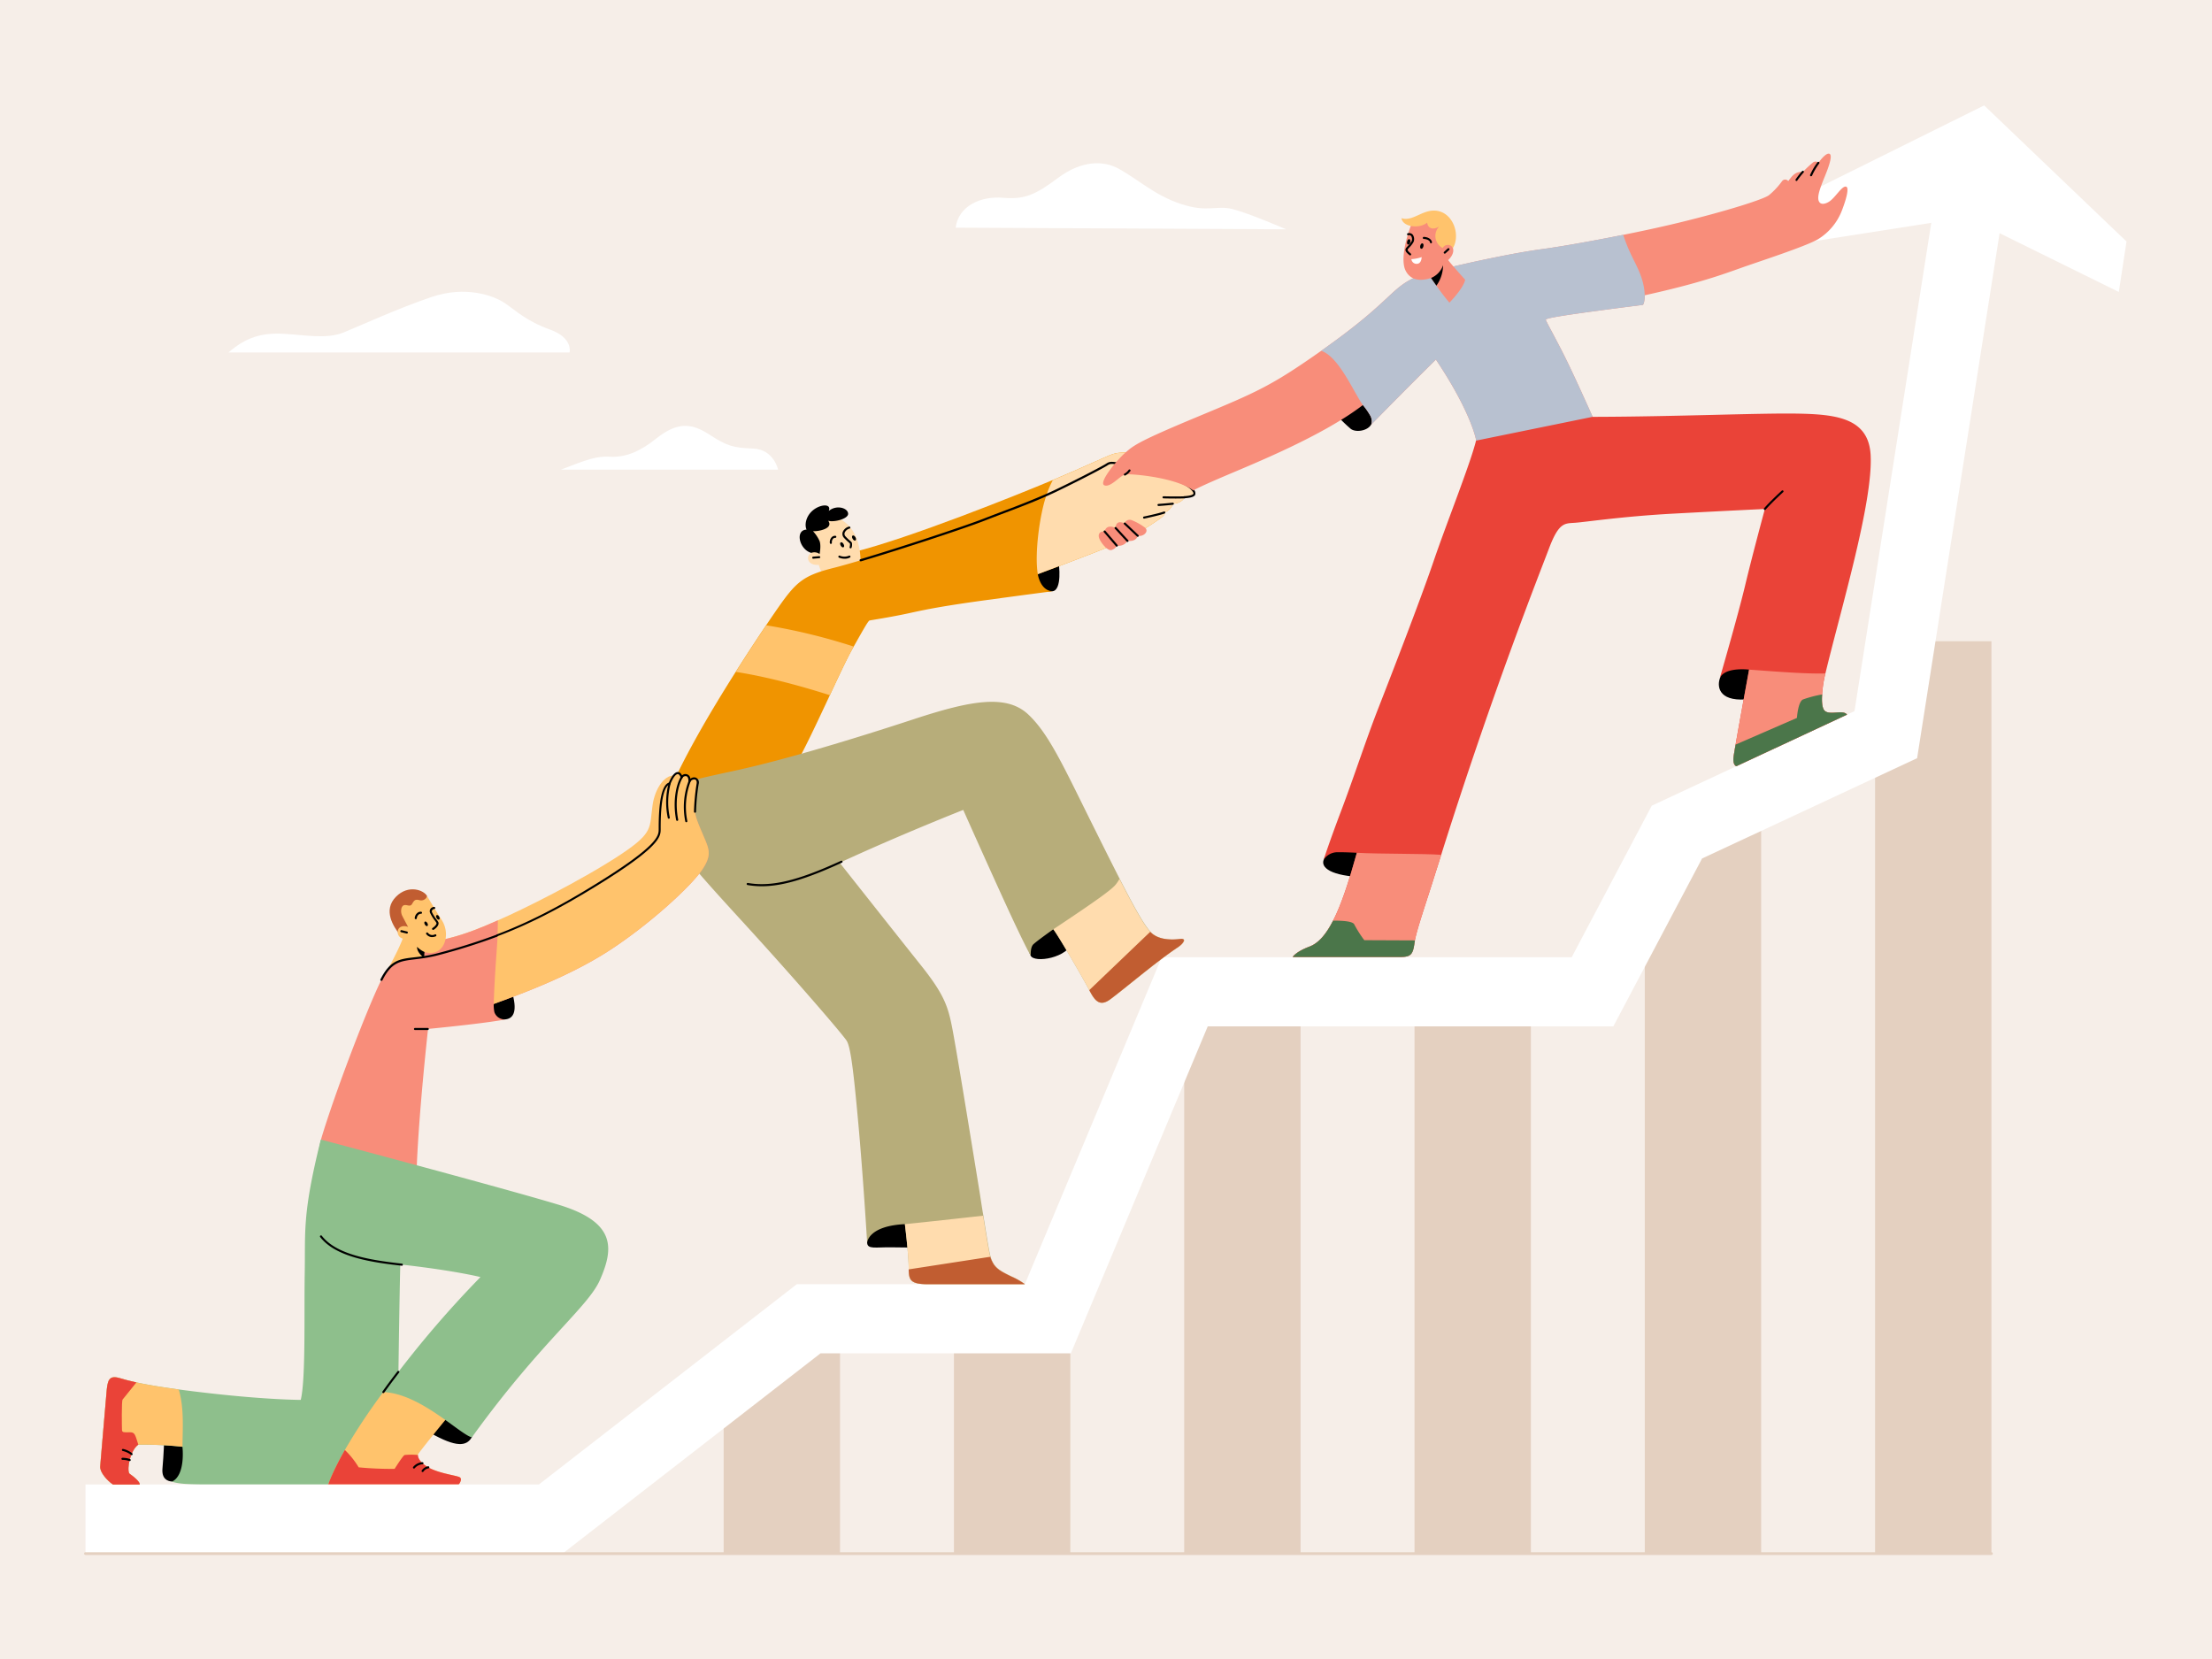 <?xml version="1.0" encoding="UTF-8"?>
<svg xmlns="http://www.w3.org/2000/svg" id="Layer_1" data-name="Layer 1" viewBox="0 0 800 600">
  <defs>
    <style>.cls-1{fill:#f6eee8;}.cls-2{fill:#e4d0c0;}.cls-3{fill:#8ebf8c;}.cls-4{fill:#ffc36c;}.cls-5{fill:#ea4338;}.cls-6{fill:#c15d31;}.cls-7{fill:#f88d7a;}.cls-8{fill:#fff;}.cls-9{fill:#f09400;}.cls-10{fill:#ffdcae;}.cls-11{fill:#b7ad7a;}.cls-12{fill:#b8c1d0;}.cls-13{fill:#4b764a;}</style>
  </defs>
  <title>Empowering one and another</title>
  <rect class="cls-1" x="-1638.82" y="-645.58" width="3284.2" height="1896.37"></rect>
  <path d="M495.89,153.55c-1.33,2.35-5.65,2.95-7.42,1.51a55,55,0,0,1-4.76-4.61l10-6.58S498.74,148.48,495.89,153.55Z"></path>
  <path d="M478.71,311c-1,2.7,2.31,5.86,14.93,6.28l2.1-13.39S482,302.08,478.71,311Z"></path>
  <path d="M622,245.37c-1.19,3.52.15,8.88,11.3,7.38-.07-.39,2.93-14.21,2.93-14.21S625.59,234.66,622,245.37Z"></path>
  <rect class="cls-2" x="261.72" y="486.99" width="42.08" height="74.9"></rect>
  <rect class="cls-2" x="345.01" y="486.99" width="42.08" height="74.9"></rect>
  <rect class="cls-2" x="428.29" y="358.06" width="42.08" height="203.82"></rect>
  <rect class="cls-2" x="511.58" y="361.98" width="42.08" height="199.91"></rect>
  <rect class="cls-2" x="594.86" y="297.84" width="42.08" height="264.05"></rect>
  <rect class="cls-2" x="678.15" y="231.92" width="42.08" height="329.97"></rect>
  <path d="M170.61,519.84c-1.91,3.28-5.63,3.66-14.86-1.54l5.36-7.09S173.28,515.24,170.61,519.84Z"></path>
  <path d="M62.2,535.82c-1.72-.12-3.78-1.05-3.44-4.75.47-5.21.61-10.29.61-10.29l9.34-.55S69,536.31,62.2,535.82Z"></path>
  <path class="cls-3" d="M144.91,454c-.32,4.36-.86,46-.86,46l-25.33,36.92H73.84c-9.64,0-11.63-1.07-11.63-1.07,5-2.42,3.77-12.59,3.77-12.59A138.54,138.54,0,0,0,50,522.48c-1.93,1.4-2.74,4.25-3.12,5.54s-.75,4.47,0,5c4.08,2.91,3.61,3.86,3.61,3.86H40.84c-2.1-1.44-4.73-4.37-4.6-6.5s1.85-21.46,2.24-26.32.79-6.82,4.86-5.64c1.51.44,3.29.95,6,1.54,3.3.72,8,1.56,15.3,2.55,3,.41,6.44.84,10.41,1.29,21.64,2.49,33.72,2.49,33.72,2.49,1.83-7.61,1.18-30.7,1.44-45.92s-.92-21.12,5.81-48.18C116.06,412.2,145.24,449.63,144.91,454Z"></path>
  <path class="cls-4" d="M165.88,536.89H118.72s1.29-4.18,6-12.49a216.05,216.05,0,0,1,13.89-20.93s14-6,24.16,8.08c-.2.07-11.17,13.56-11.58,14.45a.65.65,0,0,0-.06.21c-.17,1,1.09,3.26,4.76,5,4,1.84,9.41,2.45,10.36,3.06S166.29,536.46,165.88,536.89Z"></path>
  <path class="cls-5" d="M165.88,536.89H118.72s1.29-4.18,6-12.49a30.62,30.62,0,0,1,5,6.28,121,121,0,0,0,13,.55s2.92-4.67,3.59-5a24,24,0,0,1,4.87,0c-.17,1,1.09,3.26,4.76,5,4,1.84,9.41,2.45,10.36,3.06S166.29,536.46,165.88,536.89Z"></path>
  <path d="M183,368.64c2.88-.41,4.2-3.24,2.09-10.11l-9,2.88S175.77,369.66,183,368.64Z"></path>
  <path class="cls-6" d="M144.62,338.1c-2.33-3-6.21-8.89-1.44-13.75,4.53-4.62,10.21-2.41,11.3-.23C154.48,324.12,152.7,338.57,144.62,338.1Z"></path>
  <path class="cls-4" d="M244.66,280.54l-3.35,31.61-61.94,35L166,354.69l-17.87-1.55,1.68-12.4c11.44.76,25.66-5.89,30.26-7.89l.22-.1c8.13-3.5,30.19-14.4,44.36-23.82,11.9-7.92,10.17-9.6,11.37-17.8C236.88,285.18,240.49,279.61,244.66,280.54Z"></path>
  <path class="cls-7" d="M180.06,332.85c0,1.77-.08,3.64-.12,5.41l-.57,8.87L166,354.69l-17.87-1.55,1.68-12.4C161.24,341.5,175.46,334.85,180.06,332.85Z"></path>
  <path class="cls-4" d="M153.52,344.3l-.14,2.15-.17,2.53-13.14,1.92c4.48-8.1,5.58-11.45,5.58-11.45a2.4,2.4,0,0,1-1.81-2.46c.11-2,2.22-2.42,3.76-1.74,0,0-1.37-2.55-2.11-4s-.47-3.6.66-3.88,2.17.77,2.89-.46,1-1.71,2.5-1.4a2.29,2.29,0,0,0,2.94-1.38s2.9,4.83,5.35,8.73C163.25,338.28,160.47,346.44,153.52,344.3Z"></path>
  <polygon class="cls-8" points="769.08 87.34 717.6 38.12 653.78 69.78 651 88.02 698.47 80.59 670.71 257.18 597.39 291.38 568.43 346.19 420.16 346.19 370.65 464.45 288.18 464.45 194.9 536.88 30.92 536.88 30.92 561.88 203.46 561.88 296.75 489.45 387.29 489.45 436.8 371.19 583.49 371.19 615.57 310.49 693.35 274.21 723.18 84.34 766.3 105.59 769.08 87.34"></polygon>
  <path d="M380.7,213.83c3.41-.48,2.43-9.63,2-11l-9.21,4.1S374.4,214.72,380.7,213.83Z"></path>
  <path class="cls-9" d="M392.2,182.44c-4.12,1.73-9.67,3.74-16,5.87-27.32,9.21-68.75,20.56-68.75,20.56l1.12-9.16c20.48-5.08,59.71-20.87,71.92-26,.1,0,.2-.09.3-.12,11.75-4.93,18.71-8.31,21.43-9.28s5.5-.56,10.11-.89C412.36,163.44,414.18,173.21,392.2,182.44Z"></path>
  <path class="cls-10" d="M392.2,182.44c-4.12,1.73-9.67,3.74-16,5.87a63.85,63.85,0,0,1,2.26-9.3,37.62,37.62,0,0,1,2.33-5.4c11.75-4.93,18.71-8.31,21.43-9.28s5.5-.56,10.11-.89C412.36,163.44,414.18,173.21,392.2,182.44Z"></path>
  <path class="cls-10" d="M311.1,205.62s1.76-13.54-7.73-18.13c-6.34-3.07-13.69,4-9.87,12.46-2.38,1.24-1.37,4.75,2.62,4.32a17.85,17.85,0,0,0,1.66,3.89C298.6,209.27,311.1,205.62,311.1,205.62Z"></path>
  <path class="cls-9" d="M428.41,179.86s-.7,2-4.19,2.36a5,5,0,0,1-3.11,3.12s.8.59-1.77,2.36a91.92,91.92,0,0,1-19.53,10.57c-6.76,2.75-24.47,9.39-24.47,9.39s.86,6,5.36,6.17c0,0-8.37,1.07-23.71,3.16s-21.68,3.33-28,4.73-14,2.57-14.49,2.68-2.12,3-5.74,9.44l-.81,1.45c-1.72,3.09-4.64,9.32-7.82,16.14-4.57,9.75-9.68,20.74-12.65,25.52L241,289.49s1.2-5.76,12.47-25.65c3.24-5.71,7.84-13.35,12.6-20.84,3.83-6.05,7.73-12,11-16.85,1.77-2.64,3.34-4.93,4.6-6.73,6.45-9.18,9.11-11.35,20-14.08S346.54,191.6,355.86,188c7.84-3.07,15.29-5.69,22.63-9,1.38-.61,2.76-1.24,4.13-1.91,8.69-4.21,16.4-8.27,17.66-9.11s2-.7,6,0,22.11,5.13,25.28,9.43C432.39,178.6,432.48,179.59,428.41,179.86Z"></path>
  <path class="cls-10" d="M428.41,179.86s-.7,2-4.19,2.36a5,5,0,0,1-3.11,3.12s.8.59-1.77,2.36a91.92,91.92,0,0,1-19.53,10.57c-6.76,2.75-24.47,9.39-24.47,9.39-1.25-7.33.68-21.66,3.15-28.65,1.38-.61,2.76-1.24,4.13-1.91,8.69-4.21,16.4-8.27,17.66-9.11s2-.7,6,0,22.11,5.13,25.28,9.43C432.39,178.6,432.48,179.59,428.41,179.86Z"></path>
  <path class="cls-4" d="M308.75,233.84l-.81,1.45c-1.72,3.09-4.64,9.32-7.82,16.14-8.28-2.65-21.6-6.52-34-8.43,3.83-6.05,7.73-12,11-16.85A213.75,213.75,0,0,1,308.75,233.84Z"></path>
  <path d="M372.73,345.59c1.28,2.87,13.65.88,15.3-5.21l-5.82-9.91S368,335.06,372.73,345.59Z"></path>
  <path d="M313.61,449.39c.07,2.55,3,1.63,8.8,1.72s7.83.09,7.83.09l-1.46-11.05S313.31,437.67,313.61,449.39Z"></path>
  <path class="cls-11" d="M370.66,464.45H335.45c-6.34,0-6.72-1.7-6.81-5.36,0-.74,0-1.57-.06-2.48-.26-5.38-1.32-13.88-1.32-13.88-13.31.63-13.65,6.66-13.65,6.66s-1.36-22.84-3.18-43-2.87-27.83-4.23-30S288,354.55,267.32,332s-21.32-24.35-24-29.64l57.12,5.55s26.07,33,32.62,41.19c8.11,10.15,9.68,14.59,11.12,21.65s6.19,36.35,10,59.73c.57,3.56,1,6.6,1.47,9.18,1.52,9.53,2.1,13,2.61,14.86a9.83,9.83,0,0,0,.85,2.08c1.19,2.25,3.13,3.31,6.88,5.12A24.72,24.72,0,0,1,370.66,464.45Z"></path>
  <path class="cls-10" d="M370.66,464.45H335.45c-6.34,0-6.72-1.7-6.81-5.36,0-.74,0-1.57-.06-2.48-.26-5.38-1.32-13.88-1.32-13.88,6.87-.68,20.42-2.18,28.29-3.06,1.52,9.53,2.1,13,2.61,14.86a9.83,9.83,0,0,0,.85,2.08c1.19,2.25,3.13,3.31,6.88,5.12A24.72,24.72,0,0,1,370.66,464.45Z"></path>
  <path class="cls-11" d="M426,342.6c-7.51,4.94-19.3,15-24.51,18.85-3.84,2.8-5.61.35-7.54-3.36l0,0c-1.94-3.72-11-19.44-13-22,0,0-5.36,3.77-7.16,5.37-1.24,1.11-1,4.13-1,4.13s-.49-.33-6-12c-5.83-12.4-18.42-40.67-18.42-40.67s-22.34,8.79-44,18.79c-20.62,9.5-29.42,9.89-39.31,6.65-9-2.94-23.07-31.46-23.07-31.46,5.64-4.55,8.17-4.74,25.35-8.53s42.41-11.45,63.09-18.25,33.58-9.12,41.44-1.74,13.2,19.8,25,43.38c3.13,6.3,5.81,11.64,8.1,16.12,5.55,10.87,8.89,16.74,11.22,19.19a7.57,7.57,0,0,0,.87.8c3.2,2.43,7.86,2,10.09,1.77S428,341.25,426,342.6Z"></path>
  <path class="cls-7" d="M254,314.47c-4.28,6.35-20,20.64-34.61,29.92-14.25,9-30.71,15-40.83,18.71a12.63,12.63,0,0,0,.26,3,3.87,3.87,0,0,0,4.17,2.53c-.57.14-5.89,1.3-28.18,3.5,0,0-3.61,32.31-4.2,53.2L116.06,412.2c5-16.87,17-48.1,21.87-57.83s9.43-6.31,20.85-9.41a218.27,218.27,0,0,0,21.16-6.7c10.53-4,21.31-9.33,35.41-18,23.32-14.33,23.24-17.91,23.24-20.37s-.16-15.61,3.6-16.52c1.14-2.91,3.11-5.48,4.38-2.27,1-1.26,2.92-1.09,2.82,1.5,1.1-1.7,3.33-1.34,2.94.92a74.71,74.71,0,0,0-.94,10.07c0,1.92,1.33,4.79,3.21,9.23S257.44,309.32,254,314.47Z"></path>
  <path class="cls-3" d="M173.77,461.87a375.83,375.83,0,0,0-35.12,41.59c13.38.53,27.69,15.32,32,16.38,25.07-34.74,42-47,46.36-57,5-11.41,5.79-20.82-14.92-27.11-19.57-5.94-86-23.58-86-23.58s-6.4,26.66,0,35c5.3,6.87,17.32,8.89,29.29,10.23C164.66,459.55,173.77,461.87,173.77,461.87Z"></path>
  <path d="M138.65,503.84a.37.37,0,0,1-.31-.59s1.94-2.78,5.46-7.35a.38.38,0,0,1,.59.46c-3.51,4.56-5.42,7.3-5.44,7.33A.37.37,0,0,1,138.65,503.84Z"></path>
  <path d="M145.35,457.77h0c-11.41-1.27-24-3.23-29.55-10.37a.37.37,0,1,1,.59-.46c5.33,6.91,17.78,8.83,29,10.08a.38.38,0,0,1,0,.75Z"></path>
  <path d="M137.93,354.74a.37.37,0,0,1-.33-.54c3.52-7,6.89-7.37,12.47-8,1-.12,2-.24,3.09-.41a47.93,47.93,0,0,0,5.53-1.15,217.27,217.27,0,0,0,21.13-6.69.38.38,0,1,1,.27.7,218.09,218.09,0,0,1-21.2,6.71,48.92,48.92,0,0,1-5.61,1.17c-1.12.17-2.15.29-3.11.41-5.51.67-8.55,1-11.89,7.64A.37.37,0,0,1,137.93,354.74Z"></path>
  <path class="cls-4" d="M254,314.47c-4.28,6.35-20,20.64-34.61,29.92-14.25,9-30.71,15-40.83,18.71.39-11.72,1.17-19.47,1.42-24.84,10.53-4,21.31-9.33,35.41-18,23.32-14.33,23.24-17.91,23.24-20.37s-.16-15.61,3.6-16.52c1.14-2.91,3.11-5.48,4.38-2.27,1-1.26,2.92-1.09,2.82,1.5,1.1-1.7,3.33-1.34,2.94.92a74.71,74.71,0,0,0-.94,10.07c0,1.92,1.33,4.79,3.21,9.23S257.44,309.32,254,314.47Z"></path>
  <path d="M179.94,338.63a.38.38,0,0,1-.13-.73c11.08-4.21,22-9.75,35.35-18,23.06-14.17,23.06-17.69,23.06-20v-.32c0-10.12,1.22-15.68,3.69-16.54.52-1.27,1.74-3.82,3.23-3.82h0c.61,0,1.12.41,1.54,1.21a1.78,1.78,0,0,1,3,1.23,2,2,0,0,1,2-.41,1.91,1.91,0,0,1,1,2.31,74.29,74.29,0,0,0-.94,10,.38.38,0,0,1-.37.38.37.37,0,0,1-.38-.37,75.19,75.19,0,0,1,.95-10.14c.13-.75-.07-1.31-.53-1.49a1.55,1.55,0,0,0-1.73.83.38.38,0,0,1-.69-.22c0-1-.23-1.63-.73-1.82a1.33,1.33,0,0,0-1.42.57.37.37,0,0,1-.35.14.38.38,0,0,1-.29-.23c-.23-.57-.59-1.25-1.08-1.25h0c-.74,0-1.78,1.42-2.61,3.52a.37.37,0,0,1-.26.23c-1.25.3-3.34,2.76-3.31,15.86v.29c0,2.67,0,6.3-23.42,20.69-13.41,8.24-24.35,13.8-35.47,18Z"></path>
  <path d="M275.5,320.52a30.11,30.11,0,0,1-5.15-.44.37.37,0,1,1,.13-.74c8.51,1.46,17.94-.78,33.64-8a.38.38,0,1,1,.31.68C291.63,317.91,282.94,320.52,275.5,320.52Z"></path>
  <path class="cls-8" d="M345.62,82.34l119.51.59s-13.43-5.83-19.39-7.32-8.92,1.41-18.82-1.9c-9.33-3.13-15.07-8.65-22.2-12.62-5.73-3.19-13.6-3.07-22.09,3.27-8.22,6.14-12.08,7.83-19.86,7.17C354.75,70.85,346.66,74.41,345.62,82.34Z"></path>
  <path class="cls-8" d="M202.85,169.86h78.56s-1.52-7.29-8.92-7.62-9.47-.87-16-5.11-11.59-4.57-19.37,1.63c-5.48,4.37-10.71,6.75-16.54,6.42C215.69,164.9,212.14,166.24,202.85,169.86Z"></path>
  <path class="cls-8" d="M82.64,127.47H206s1.32-5.24-7-8.24c-8.66-3.12-12.39-6.87-16.45-9.62s-14.19-6.37-26.5-2.19-25.62,10.31-31.75,12.81-13.75.94-21.62.5S89.08,121.89,82.64,127.47Z"></path>
  <ellipse cx="303.37" cy="196.26" rx="0.58" ry="1.01" transform="matrix(0.87, -0.5, 0.5, 0.87, -57.49, 177.98)"></ellipse>
  <ellipse cx="153.5" cy="332.79" rx="0.52" ry="0.91" transform="matrix(0.87, -0.5, 0.5, 0.87, -145.83, 121.33)"></ellipse>
  <ellipse cx="157.74" cy="330.46" rx="0.52" ry="0.91" transform="matrix(0.87, -0.5, 0.5, 0.87, -144.1, 123.14)"></ellipse>
  <ellipse cx="307.64" cy="193.8" rx="0.58" ry="1.01" transform="matrix(0.87, -0.5, 0.5, 0.87, -55.68, 179.79)"></ellipse>
  <path d="M425.18,180.3c-2.25,0-4.36-.06-4.39-.06a.38.38,0,0,1-.36-.39.38.38,0,0,1,.39-.36s4.78.14,7.58,0a.38.38,0,0,1,.39.35.38.38,0,0,1-.36.39C427.48,180.28,426.31,180.3,425.18,180.3Z"></path>
  <path d="M419,183a.37.37,0,0,1,0-.75s2.2-.14,5.16-.45a.38.38,0,0,1,.08.75c-3,.31-5.16.45-5.18.45Z"></path>
  <path d="M413.75,187.56a.38.38,0,0,1-.08-.74c.06,0,5.73-1.2,7.29-1.83a.38.38,0,0,1,.28.7c-1.62.65-7.18,1.82-7.42,1.87Z"></path>
  <path d="M307.64,198.31h-.09a.38.38,0,0,1-.28-.45,4.06,4.06,0,0,0,.15-1.24,6.46,6.46,0,0,0-.57-.54,20,20,0,0,1-1.59-1.54,2.08,2.08,0,0,1-.52-2,3.26,3.26,0,0,1,2.31-2.08.37.37,0,1,1,.23.71,2.57,2.57,0,0,0-1.82,1.56,1.33,1.33,0,0,0,.35,1.28,19.33,19.33,0,0,0,1.53,1.48,3.71,3.71,0,0,1,.74.76A3.34,3.34,0,0,1,308,198,.37.37,0,0,1,307.64,198.31Z"></path>
  <path d="M300.49,196.71a.38.38,0,0,1-.37-.35,2.61,2.61,0,0,1,.68-2.08,1.73,1.73,0,0,1,1.33-.51.38.38,0,0,1,.34.41.37.37,0,0,1-.41.34,1,1,0,0,0-.74.3,1.89,1.89,0,0,0-.46,1.49.37.37,0,0,1-.35.4Z"></path>
  <path d="M305.48,202.07a5.1,5.1,0,0,1-2-.38.38.38,0,1,1,.3-.69,4.34,4.34,0,0,0,3.21,0,.37.37,0,1,1,.43.62A3.8,3.8,0,0,1,305.48,202.07Z"></path>
  <path d="M294.07,202.07a.38.38,0,0,1,0-.75l2.18-.18a.37.37,0,0,1,.4.34.37.37,0,0,1-.34.4l-2.18.18Z"></path>
  <path d="M299.73,184.79c2.72-2.29,6.82-1.15,7,.93.21,1.92-5.19,3.28-7.21,2.61,2.09,2.84-3.6,3.92-5.5,3.78a12.93,12.93,0,0,1,2.39,3.57c.63,1.72,0,4.69,0,4.69a3.13,3.13,0,0,0-3-.41c-4.38-1.26-5.94-8.25-1.71-8.42-.73-1.62-.32-4.42,1.82-6.55C296.32,182.28,300.91,181.95,299.73,184.79Z"></path>
  <path class="cls-6" d="M370.66,464.45H335.45c-6.34,0-6.72-1.7-6.81-5.36l29.52-4.56a9.83,9.83,0,0,0,.85,2.08c1.19,2.25,3.13,3.31,6.88,5.12A24.72,24.72,0,0,1,370.66,464.45Z"></path>
  <path d="M311.22,203a.38.38,0,0,1-.11-.73c14.77-4.41,37.29-11.82,44.61-14.68,2.41-.94,4.78-1.84,7.13-2.73,5.35-2,10.41-4,15.49-6.21,1.6-.71,2.91-1.31,4.12-1.9,8.78-4.25,16.41-8.28,17.62-9.08,1.36-.91,2.17-.77,6-.09l.2,0c2.64.46,22.05,4.88,25.52,9.58a1.79,1.79,0,0,1,.46,1.76c-.34.73-1.53,1.13-3.85,1.28a.36.36,0,0,1-.4-.35.37.37,0,0,1,.35-.4c2.53-.17,3.1-.6,3.22-.85s0-.52-.38-1c-3.06-4.15-20.79-8.54-25-9.28l-.2,0c-3.79-.66-4.37-.77-5.49,0s-8.77,4.81-17.7,9.14c-1.22.6-2.54,1.21-4.14,1.92-5.09,2.26-10.16,4.19-15.53,6.22-2.34.89-4.71,1.79-7.12,2.73-7.33,2.86-29.88,10.28-44.67,14.7Z"></path>
  <path class="cls-7" d="M666.2,76a21,21,0,0,1-8.76,10.56c-4.62,2.64-21,7.93-27.48,10.23s-15.23,5.61-35.12,10h0c0,.14,0,2.65-.65,3.48,0,0-5.53.66-18,2.34s-17.09,2.54-17.13,3,4.14,7.7,8,15.69S576,150.74,576,150.74s-.88,2.09-19,7.78c-14.63,4.59-23.11.82-23.11.82s-1.56-9.87-14.58-29.3c-12.4,12.25-23.36,23.51-23.36,23.51a4.31,4.31,0,0,0-.28-3.06,25,25,0,0,0-2.77-4c-14.44,11.09-39.11,21.05-49.78,25.6s-11.54,5.31-11.54,5.31c-6.79-5-23.43-6.15-24.66-5.81-2,.55-5.28,4.83-7.51,3.93s4.31-8.9,7.44-11.67,4.71-4.15,26.16-13.08,26.64-11.09,44.78-23.87l0,0c18.12-12.76,22.84-18.56,27.76-22.67s9.56-5.27,15.66-6.78c9-2.24,25.71-5.89,36.29-7.31,6.48-.87,17.89-2.86,29.51-5.19,7.39-1.48,14.85-3.1,21.18-4.66,16.31-4,29.36-8.12,31.53-9.66a27.1,27.1,0,0,0,4.8-5.13,1.4,1.4,0,0,1,2.23,0c1.47-2,2.56-3.5,5.31-3.35a43.63,43.63,0,0,1,3.52-3.3,1.52,1.52,0,0,1,2.09,0s2.4-3.44,3.78-3.28.44,3.52-1.33,7.87-3,7.51-2.35,9.22,2.68,1,3.9.17c2.24-1.55,4.52-5.72,6-5.32C668.94,67.89,667.53,72.53,666.2,76Z"></path>
  <path class="cls-12" d="M594.84,106.8h0c0,.14,0,2.65-.65,3.48,0,0-5.53.66-18,2.34s-17.09,2.54-17.13,3,4.14,7.7,8,15.69S576,150.74,576,150.74s-.88,2.09-19,7.78c-14.63,4.59-23.11.82-23.11.82s-1.56-9.87-14.58-29.3c-12.4,12.25-23.36,23.51-23.36,23.51a4.31,4.31,0,0,0-.28-3.06,25,25,0,0,0-2.77-4c-3.38-4.73-8.65-17.47-15.07-19.62,18.12-12.76,22.84-18.56,27.76-22.67s9.56-5.27,15.66-6.78c9-2.24,25.71-5.89,36.29-7.31,6.48-.87,17.89-2.86,29.51-5.19A62,62,0,0,0,589.87,92C591.74,96,594.65,100.66,594.84,106.8Z"></path>
  <path class="cls-7" d="M529.9,101.18c-.67,3.21-5.7,8.27-5.7,8.27a73.26,73.26,0,0,1-4.7-6.14c-1.1-1.56-1.94-2.78-1.94-2.78-3.07,1-7.07,1.34-9.13-2.51-2.21-4.1.4-13.41,2.72-18.5h11.52s2,7.56,2.8,10.19c.7,2.28-1.73,4.36-1.73,4.36C525.27,96.06,529.9,101.18,529.9,101.18Z"></path>
  <path class="cls-4" d="M66,523.23A138.54,138.54,0,0,0,50,522.48c-1.93,1.4-2.74,4.25-3.12,5.54s-.75,4.47,0,5c4.08,2.91,3.61,3.86,3.61,3.86H40.84c-2.1-1.44-4.73-4.37-4.6-6.5s1.85-21.46,2.24-26.32.79-6.82,4.86-5.64c1.51.44,3.29.95,6,1.54,3.3.72,8,1.56,15.3,2.55C66.71,509.37,66,517.5,66,523.23Z"></path>
  <path class="cls-5" d="M50.53,536.89H40.84c-2.1-1.44-4.73-4.37-4.6-6.5s1.85-21.46,2.24-26.32.79-6.82,4.86-5.64c1.51.44,3.29.95,6,1.54-1.62,2-4.07,5-5,6.2-.41.52-.27,10.06-.22,11s.73.87,2.69.83,2,.65,3.21,4.47c-1.93,1.4-2.74,4.25-3.12,5.54s-.75,4.47,0,5C51,535.94,50.53,536.89,50.53,536.89Z"></path>
  <path d="M149.72,531.13a.38.38,0,0,1-.31-.58,4.73,4.73,0,0,1,3.43-1.73h0a.38.38,0,0,1,0,.75A4.05,4.05,0,0,0,150,531,.37.37,0,0,1,149.72,531.13Z"></path>
  <path d="M152.84,532.36a.37.37,0,0,1-.15,0,.37.37,0,0,1-.19-.49,3.37,3.37,0,0,1,2.33-1.56.37.37,0,0,1,.13.74,2.66,2.66,0,0,0-1.77,1.12A.37.37,0,0,1,152.84,532.36Z"></path>
  <path d="M47.63,526.28a.37.37,0,0,1-.23-.08,7.51,7.51,0,0,0-3-1.43.38.38,0,0,1-.31-.43.37.37,0,0,1,.43-.31,8,8,0,0,1,3.29,1.58.37.37,0,0,1-.23.67Z"></path>
  <path d="M46.92,528.39a.38.38,0,0,1-.15,0,8,8,0,0,0-2.53-.41.38.38,0,0,1,0-.75,8.58,8.58,0,0,1,2.83.47.38.38,0,0,1-.15.72Z"></path>
  <path d="M154.76,372.52h-4.6a.38.38,0,1,1,0-.75h4.6a.38.38,0,0,1,0,.75Z"></path>
  <path d="M153.52,344.3l-.14,2.15c-2.93-2.3-2.52-4-2.52-4A9,9,0,0,0,153.52,344.3Z"></path>
  <path class="cls-2" d="M720.23,562.38H30.92a.5.5,0,0,1,0-1H720.23a.5.5,0,0,1,0,1Z"></path>
  <path class="cls-4" d="M525.47,89.71c2.61-4.45.43-11.57-4.6-13.19-5.64-1.82-9.55,3.85-14,2.39.39,3.12,6.31,4,9.28,1.61.29,2.17,2.18,2.75,4.37,1.38a4.93,4.93,0,0,0,1.27,7.82A2.05,2.05,0,0,1,525.47,89.71Z"></path>
  <path class="cls-8" d="M510.45,93.72a13.28,13.28,0,0,0,3.71-.74s0,2.26-1.58,2.42A1.87,1.87,0,0,1,510.45,93.72Z"></path>
  <path class="cls-5" d="M668,258.46,628,277.1s-1.48-.26-1-3.61c.09-.64.34-2.16.7-4.2,1.52-8.75,4.88-27.11,4.88-27.11s-9-1.12-10.62,3.19c.19-.68,6.59-22.73,9.18-33.59,2.62-11,7.15-27.7,7.15-27.7s-15.42.72-33.41,1.7-31.32,3-35.13,3.28-5.91-.32-9.52,9.26c-3.49,9.27-20.33,51.53-39,110.84-.66,2.07-1.31,4.17-2,6.28-3.16,10.18-6.59,19.88-7.53,24.67-.07.38-.13.73-.17,1-.57,4.31-1.48,5-5.34,5H467.53s1-1.86,6.13-3.79c3.2-1.22,5.93-4.39,8.47-9.36,3-5.81,5.68-14.09,8.59-24.54,0,0-4.42-.26-7.43-.19a5.93,5.93,0,0,0-4.58,2.72c.11-.35,2-6.24,6.36-17.77,4.51-11.91,9.1-26,13.28-36.69S513.71,217,518.47,203c4.51-13.28,13.34-35.38,15.36-43.64l42.13-8.6c30.5-.07,59.94-1.41,74.18-1.17s25.69,1.72,26.4,15c.91,17.1-10.89,56.13-16.36,79-.07.27-.13.53-.19.79a44.09,44.09,0,0,0-1,6.82c-.18,2.67,0,5.17,1.05,6C662.07,258.72,666.62,256.55,668,258.46Z"></path>
  <path class="cls-7" d="M668,258.46,628,277.1s-1.48-.26-1-3.61c.09-.64.34-2.16.7-4.2,1.52-8.75,4.88-27.11,4.88-27.11,6.76.46,20.23,1.62,27.59,1.38-.07.27-.13.53-.19.79a44.09,44.09,0,0,0-1,6.82c-.18,2.67,0,5.17,1.05,6C662.07,258.72,666.62,256.55,668,258.46Z"></path>
  <path class="cls-7" d="M521.25,309.16c-.66,2.07-1.31,4.17-2,6.28-3.16,10.18-6.59,19.88-7.53,24.67-.07.38-.13.73-.17,1-.57,4.31-1.48,5-5.34,5H467.53s1-1.86,6.13-3.79c3.2-1.22,5.93-4.39,8.47-9.36,3-5.81,5.68-14.09,8.59-24.54C499.13,308.89,514.57,308.67,521.25,309.16Z"></path>
  <path class="cls-7" d="M399.5,192.24c-1.8-.15-2.43.94-2,2.32s3,4.9,4.57,4.34,1.83-1.57,1.83-1.57a3.69,3.69,0,0,0,3.89-1.74s3,.58,3.7-1.82c2,.48,4.28-1.65,2.54-3a20.46,20.46,0,0,0-4.67-2.62c-1.38-.56-2.68.47-2.54,1.2,0,0-3.23-1.8-3.32,1.57C403.47,190.93,400.21,189.24,399.5,192.24Z"></path>
  <path d="M411.47,194.14a.37.37,0,0,1-.26-.1l-4.68-4.42a.37.37,0,1,1,.51-.54l4.68,4.42a.37.37,0,0,1-.26.65Z"></path>
  <path d="M407.77,196a.37.37,0,0,1-.28-.12l-4.29-4.66a.37.37,0,1,1,.55-.51l4.29,4.66a.37.37,0,0,1-.28.63Z"></path>
  <path d="M403.88,197.7a.37.37,0,0,1-.28-.13l-4.38-5.09a.37.37,0,1,1,.57-.49l4.38,5.09a.37.37,0,0,1-.28.62Z"></path>
  <path class="cls-13" d="M511.75,340.11c-.07.38-.13.73-.17,1-.57,4.31-1.48,5-5.34,5H467.53s1-1.86,6.13-3.79c3.2-1.22,5.93-4.39,8.47-9.36,3.58,0,7.12.22,7.67,1.38a41.11,41.11,0,0,0,3.62,5.69Z"></path>
  <path class="cls-13" d="M668,258.46,628,277.1s-1.48-.26-1-3.61c.09-.64.34-2.16.7-4.2l22.19-9.65S650.23,254,652,253a41.21,41.21,0,0,1,7-1.84c-.18,2.67,0,5.17,1.05,6C662.07,258.72,666.62,256.55,668,258.46Z"></path>
  <path d="M248.21,297.37a.38.38,0,0,1-.37-.31,26.47,26.47,0,0,1,1.2-14.61.37.37,0,1,1,.69.29,25.74,25.74,0,0,0-1.15,14.2.38.38,0,0,1-.31.43Z"></path>
  <path d="M244.91,296.88a.38.38,0,0,1-.37-.3c-1.32-6.77,0-12.88,1.71-15.68a.38.38,0,1,1,.64.4c-1.67,2.68-2.89,8.57-1.61,15.14a.38.38,0,0,1-.3.44Z"></path>
  <path d="M241.89,296.1a.37.37,0,0,1-.37-.29,27,27,0,0,1,.3-12.56.38.38,0,0,1,.71.23,26.14,26.14,0,0,0-.29,12.16.38.38,0,0,1-.28.45Z"></path>
  <path d="M150.33,332.44h0A.37.37,0,0,1,150,332a2.67,2.67,0,0,1,1-1.86,1.81,1.81,0,0,1,1.32-.4.38.38,0,0,1,.31.43.38.38,0,0,1-.43.31,1.08,1.08,0,0,0-.74.26,1.91,1.91,0,0,0-.72,1.35A.38.38,0,0,1,150.33,332.44Z"></path>
  <path d="M156.65,336.3a.37.37,0,0,1-.21-.69c1.06-.7,1.55-1.49,1.4-1.83a8,8,0,0,0-.61-.91,14.54,14.54,0,0,1-1.68-2.73,1.52,1.52,0,0,1,.11-1.4A1.71,1.71,0,0,1,157,328a.36.36,0,0,1,.4.35.37.37,0,0,1-.35.4,1,1,0,0,0-.75.45.76.76,0,0,0-.06.71,13.9,13.9,0,0,0,1.59,2.58,7.8,7.8,0,0,1,.69,1c.36.77-.31,1.88-1.67,2.77A.37.37,0,0,1,156.65,336.3Z"></path>
  <path d="M147.16,337.63h-.09l-2-.49a.38.38,0,0,1-.27-.46.38.38,0,0,1,.45-.27l2,.49a.38.38,0,0,1-.09.74Z"></path>
  <path d="M156.23,338.91a2.6,2.6,0,0,1-2-1,.38.38,0,1,1,.58-.47,2,2,0,0,0,2.44.52.38.38,0,1,1,.26.7A3.56,3.56,0,0,1,156.23,338.91Z"></path>
  <ellipse cx="514.24" cy="88.99" rx="1.01" ry="0.58" transform="translate(302.89 566.17) rotate(-75.93)"></ellipse>
  <ellipse cx="509.49" cy="87.48" rx="1.01" ry="0.58" transform="translate(300.76 560.41) rotate(-75.93)"></ellipse>
  <path d="M519.5,103.31c-1.1-1.56-1.94-2.78-1.94-2.78a7.67,7.67,0,0,0,4.35-4.63A12.86,12.86,0,0,1,519.5,103.31Z"></path>
  <path d="M522.52,91.73a.37.37,0,0,1-.25-.65l1.33-1.23a.37.37,0,1,1,.51.55l-1.33,1.23A.37.37,0,0,1,522.52,91.73Z"></path>
  <path d="M649.73,65.46a.38.38,0,0,1-.31-.58,29.06,29.06,0,0,1,2.34-3,.37.37,0,1,1,.55.5A29,29,0,0,0,650,65.3.37.37,0,0,1,649.73,65.46Z"></path>
  <path d="M655,63.74l-.14,0a.38.38,0,0,1-.21-.49,23.67,23.67,0,0,1,2.69-4.58.37.37,0,0,1,.61.44,23.4,23.4,0,0,0-2.6,4.42A.38.38,0,0,1,655,63.74Z"></path>
  <path d="M406.85,172a.37.37,0,0,1-.19-.7,4.44,4.44,0,0,0,1.54-1.38.38.38,0,0,1,.66.35,5,5,0,0,1-1.82,1.66A.37.37,0,0,1,406.85,172Z"></path>
  <path d="M517.56,88a.37.37,0,0,1-.37-.33c0-.32-.52-1.15-2.24-1.25a.37.37,0,0,1,0-.75c2.15.12,2.86,1.3,2.94,1.9a.38.38,0,0,1-.32.42Z"></path>
  <path d="M510,92.37a.37.37,0,0,1-.24-.09c-1-.85-2-1.66-1.13-2.7.13-.16.32-.37.54-.61a8.57,8.57,0,0,0,1.39-1.81,2.11,2.11,0,0,0-.17-1.76,1,1,0,0,0-1.08-.31.37.37,0,0,1-.43-.31.37.37,0,0,1,.31-.43,1.72,1.72,0,0,1,1.8.59,2.82,2.82,0,0,1,.26,2.53,8.9,8.9,0,0,1-1.52,2c-.2.22-.38.42-.5.57-.25.32-.31.53,1,1.67a.37.37,0,0,1-.24.66Z"></path>
  <path d="M638.3,184.45a.37.37,0,0,1-.29-.62c2.17-2.53,6.36-6.35,6.4-6.39a.37.37,0,1,1,.5.55s-4.2,3.82-6.33,6.32A.38.38,0,0,1,638.3,184.45Z"></path>
  <path class="cls-10" d="M426,342.6c-7.51,4.94-19.3,15-24.51,18.85-3.84,2.8-5.61.35-7.54-3.36l0,0c-1.94-3.72-11-19.44-13-22,15.52-10.31,21.16-14.39,22.59-16.21a14.63,14.63,0,0,0,1.33-2c5.55,10.87,8.89,16.74,11.22,19.19a7.57,7.57,0,0,0,.87.8c3.2,2.43,7.86,2,10.09,1.77S428,341.25,426,342.6Z"></path>
  <path class="cls-6" d="M426,342.6c-7.51,4.94-19.3,15-24.51,18.85-3.84,2.8-5.61.35-7.54-3.36L416,337a7.57,7.57,0,0,0,.87.8c3.2,2.43,7.86,2,10.09,1.77S428,341.25,426,342.6Z"></path>
</svg>
